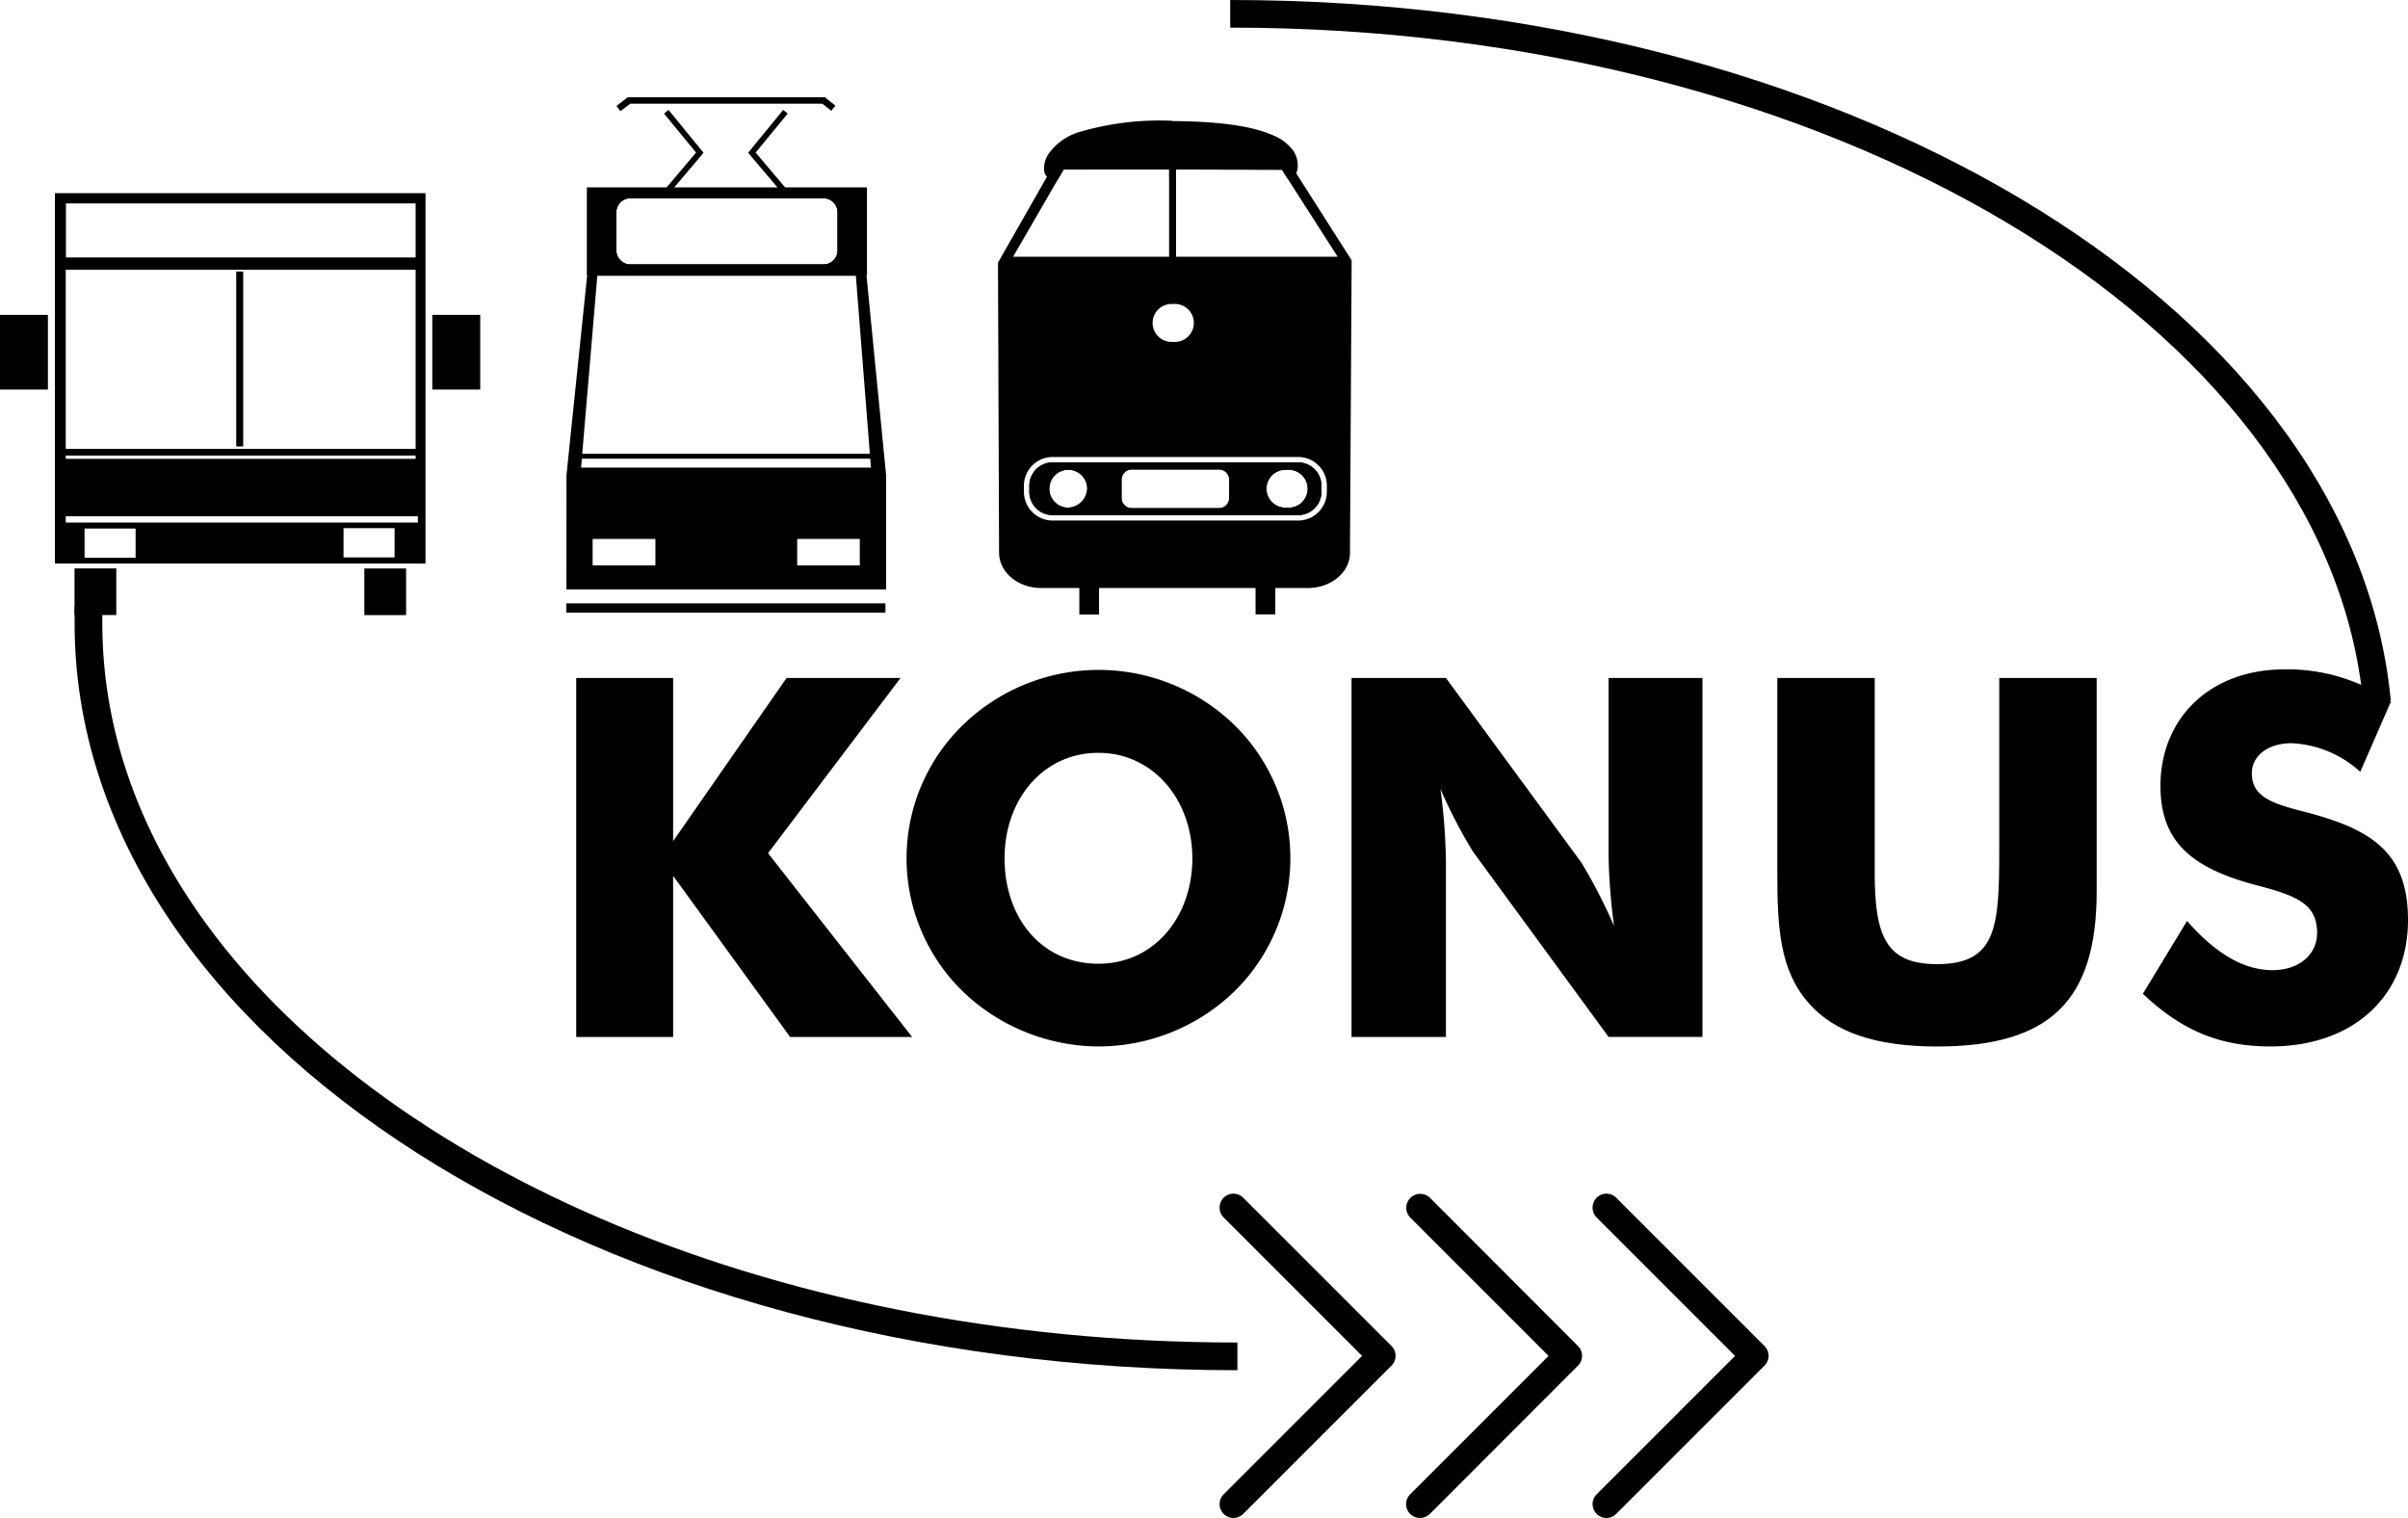 <?xml version="1.0" encoding="UTF-8"?>
<svg xmlns="http://www.w3.org/2000/svg" width="288.252" height="181.707" viewBox="0 0 288.252 181.707"><g transform="translate(-273.521 -205.582)"><g transform="translate(273.521 205.582)"><g transform="translate(145.993 142.89)"><path d="M404.21,287.89l-17.752-17.752a1.656,1.656,0,0,0-2.342,0,1.683,1.683,0,0,0,0,2.364l16.57,16.57-16.57,16.57a1.656,1.656,0,1,0,2.342,2.342l17.752-17.752A1.656,1.656,0,0,0,404.21,287.89Zm-22.324,0-17.73-17.752a1.672,1.672,0,0,0-2.364,2.364l16.57,16.57-16.57,16.57a1.656,1.656,0,0,0,0,2.342,1.683,1.683,0,0,0,2.364,0l17.73-17.752A1.656,1.656,0,0,0,381.886,287.89Zm-22.324,0-17.752-17.752a1.656,1.656,0,0,0-2.342,0,1.683,1.683,0,0,0,0,2.364l16.57,16.57-16.57,16.57a1.656,1.656,0,0,0,2.342,2.342l17.752-17.752A1.656,1.656,0,0,0,359.562,287.89Z" transform="translate(-338.982 -269.652)"/></g><path d="M358.238,216.842a1.324,1.324,0,0,1-.067.4.168.168,0,0,0-.022.089h-.691l-.022-.022h-.4l-12.288-.022v.045h-.8v-.045l-12.623-.022-.045.067h-1.2a1.572,1.572,0,0,1,0-.513l.022-.067a2.567,2.567,0,0,1,.714-1.271l.045-.045a2,2,0,0,1,.223-.2c1.427-1.271,4.884-2.676,13-2.676l-.4.022c9.1,0,12.578,1.383,13.85,2.654a.391.391,0,0,1,.089.112l.022.022.491.781A2.112,2.112,0,0,1,358.238,216.842Z" transform="translate(-203.977 -196.998)"/><path d="M359.311,215.539a5.67,5.67,0,0,0-2.364-1.74c-2.163-.959-5.732-1.65-12.043-1.695a.4.4,0,0,0-.223-.045h-.134a33.847,33.847,0,0,0-10.46,1.271,6.989,6.989,0,0,0-4.037,2.765,3.193,3.193,0,0,0-.491,1.673,1.6,1.6,0,0,0,.045.424.992.992,0,0,0,.312.558.8.8,0,0,0,.223.156.572.572,0,0,0,.268.112,1.119,1.119,0,0,0,.268.045h.557l.647-1.115.045-.067,12.623.022v1.16l.8-.022V217.9l12.288.022h.4l.022.022.29.468.4.624a1.08,1.08,0,0,0,.647-.223.77.77,0,0,0,.2-.178,1.207,1.207,0,0,0,.156-.29c0-.022.022-.022.022-.045s.022-.067.022-.089l.022-.022.045-.178a2.493,2.493,0,0,0,.067-.647A3.1,3.1,0,0,0,359.311,215.539Zm-27.052,1.316a2.339,2.339,0,0,1,.535-.446,1.8,1.8,0,0,1,.4-.268c.022-.022.045-.022.067-.045a4.514,4.514,0,0,1,.468-.245c1.673-.781,4.817-1.539,10.393-1.583a.188.188,0,0,0,.156.045h.111a39.443,39.443,0,0,1,10.014.959,9.212,9.212,0,0,1,1.65.58,5.6,5.6,0,0,1,.625.29,2.775,2.775,0,0,1,.379.268,2.07,2.07,0,0,1,.446.424Z" transform="translate(-204.581 -197.613)"/><path d="M362.871,250.711H333.477a2.8,2.8,0,0,0-2.788,2.788v.736a2.789,2.789,0,0,0,2.788,2.788h29.394a2.789,2.789,0,0,0,2.788-2.788V253.5A2.8,2.8,0,0,0,362.871,250.711Zm-27.7,5.419a2.271,2.271,0,1,1,2.453-2.253A2.373,2.373,0,0,1,335.172,256.13Zm19.447-1.182a1.228,1.228,0,0,1-1.227,1.249H342.955a1.228,1.228,0,0,1-1.227-1.249v-2.141a1.228,1.228,0,0,1,1.227-1.249h10.437a1.228,1.228,0,0,1,1.227,1.249Zm6.914,1.182a2.271,2.271,0,1,1,0-4.527,2.273,2.273,0,1,1,0,4.527Zm1.338-5.419H333.477a2.8,2.8,0,0,0-2.788,2.788v.736a2.789,2.789,0,0,0,2.788,2.788h29.394a2.789,2.789,0,0,0,2.788-2.788V253.5A2.8,2.8,0,0,0,362.871,250.711Zm-27.7,5.419a2.271,2.271,0,1,1,2.453-2.253A2.373,2.373,0,0,1,335.172,256.13Zm19.447-1.182a1.228,1.228,0,0,1-1.227,1.249H342.955a1.228,1.228,0,0,1-1.227-1.249v-2.141a1.228,1.228,0,0,1,1.227-1.249h10.437a1.228,1.228,0,0,1,1.227,1.249Zm6.914,1.182a2.271,2.271,0,1,1,0-4.527,2.273,2.273,0,1,1,0,4.527Zm1.338-5.419H333.477a2.8,2.8,0,0,0-2.788,2.788v.736a2.789,2.789,0,0,0,2.788,2.788h29.394a2.789,2.789,0,0,0,2.788-2.788V253.5A2.8,2.8,0,0,0,362.871,250.711Zm-27.7,5.419a2.271,2.271,0,1,1,2.453-2.253A2.373,2.373,0,0,1,335.172,256.13Zm19.447-1.182a1.228,1.228,0,0,1-1.227,1.249H342.955a1.228,1.228,0,0,1-1.227-1.249v-2.141a1.228,1.228,0,0,1,1.227-1.249h10.437a1.228,1.228,0,0,1,1.227,1.249Zm6.914,1.182a2.271,2.271,0,1,1,0-4.527,2.273,2.273,0,1,1,0,4.527Zm1.338-5.419H333.477a2.8,2.8,0,0,0-2.788,2.788v.736a2.789,2.789,0,0,0,2.788,2.788h29.394a2.789,2.789,0,0,0,2.788-2.788V253.5A2.8,2.8,0,0,0,362.871,250.711Zm-27.7,5.419a2.271,2.271,0,1,1,2.453-2.253A2.373,2.373,0,0,1,335.172,256.13Zm19.447-1.182a1.228,1.228,0,0,1-1.227,1.249H342.955a1.228,1.228,0,0,1-1.227-1.249v-2.141a1.228,1.228,0,0,1,1.227-1.249h10.437a1.228,1.228,0,0,1,1.227,1.249Zm6.914,1.182a2.271,2.271,0,1,1,0-4.527,2.273,2.273,0,1,1,0,4.527Zm.959-39.742-.379-.6-.067-.089-.178-.29-.134-.2-.089-.134-.312-.491-.446-.691H334.614l-.4.714-.624,1.093-.558.959L327.21,226.87l.134,34.635c0,2.186,2.119,3.97,4.75,3.97h31.959c2.632,0,4.75-1.784,4.75-3.97l.2-34.925Zm3.814,37.847a3.436,3.436,0,0,1-3.435,3.435H333.477a3.436,3.436,0,0,1-3.434-3.435V253.5a3.436,3.436,0,0,1,3.434-3.434h29.394a3.436,3.436,0,0,1,3.435,3.434Zm-32.182-37.423.647-1.115.045-.067,12.623.022v10.437H328.749Zm13.783,14.942a2.273,2.273,0,1,1,0,4.527,2.271,2.271,0,1,1,0-4.527Zm.335-5.665V215.652l12.288.022h.4l.022.022.29.468.4.625,5.955,9.3Zm14.63,24.621H333.477a2.8,2.8,0,0,0-2.788,2.788v.736a2.789,2.789,0,0,0,2.788,2.788h29.394a2.789,2.789,0,0,0,2.788-2.788V253.5A2.8,2.8,0,0,0,362.871,250.711Zm-27.7,5.419a2.271,2.271,0,1,1,2.453-2.253A2.373,2.373,0,0,1,335.172,256.13Zm19.447-1.182a1.228,1.228,0,0,1-1.227,1.249H342.955a1.228,1.228,0,0,1-1.227-1.249v-2.141a1.228,1.228,0,0,1,1.227-1.249h10.437a1.228,1.228,0,0,1,1.227,1.249Zm6.914,1.182a2.271,2.271,0,1,1,0-4.527,2.273,2.273,0,1,1,0,4.527Zm1.338-5.419H333.477a2.8,2.8,0,0,0-2.788,2.788v.736a2.789,2.789,0,0,0,2.788,2.788h29.394a2.789,2.789,0,0,0,2.788-2.788V253.5A2.8,2.8,0,0,0,362.871,250.711Zm-27.7,5.419a2.271,2.271,0,1,1,2.453-2.253A2.373,2.373,0,0,1,335.172,256.13Zm19.447-1.182a1.228,1.228,0,0,1-1.227,1.249H342.955a1.228,1.228,0,0,1-1.227-1.249v-2.141a1.228,1.228,0,0,1,1.227-1.249h10.437a1.228,1.228,0,0,1,1.227,1.249Zm6.914,1.182a2.271,2.271,0,1,1,0-4.527,2.273,2.273,0,1,1,0,4.527Zm1.338-5.419H333.477a2.8,2.8,0,0,0-2.788,2.788v.736a2.789,2.789,0,0,0,2.788,2.788h29.394a2.789,2.789,0,0,0,2.788-2.788V253.5A2.8,2.8,0,0,0,362.871,250.711Zm-27.7,5.419a2.271,2.271,0,1,1,2.453-2.253A2.373,2.373,0,0,1,335.172,256.13Zm19.447-1.182a1.228,1.228,0,0,1-1.227,1.249H342.955a1.228,1.228,0,0,1-1.227-1.249v-2.141a1.228,1.228,0,0,1,1.227-1.249h10.437a1.228,1.228,0,0,1,1.227,1.249Zm6.914,1.182a2.271,2.271,0,1,1,0-4.527,2.273,2.273,0,1,1,0,4.527Zm1.338-5.419H333.477a2.8,2.8,0,0,0-2.788,2.788v.736a2.789,2.789,0,0,0,2.788,2.788h29.394a2.789,2.789,0,0,0,2.788-2.788V253.5A2.8,2.8,0,0,0,362.871,250.711Zm-27.7,5.419a2.271,2.271,0,1,1,2.453-2.253A2.373,2.373,0,0,1,335.172,256.13Zm19.447-1.182a1.228,1.228,0,0,1-1.227,1.249H342.955a1.228,1.228,0,0,1-1.227-1.249v-2.141a1.228,1.228,0,0,1,1.227-1.249h10.437a1.228,1.228,0,0,1,1.227,1.249Zm6.914,1.182a2.271,2.271,0,1,1,0-4.527,2.273,2.273,0,1,1,0,4.527Zm1.338-5.419H333.477a2.8,2.8,0,0,0-2.788,2.788v.736a2.789,2.789,0,0,0,2.788,2.788h29.394a2.789,2.789,0,0,0,2.788-2.788V253.5A2.8,2.8,0,0,0,362.871,250.711Zm-27.7,5.419a2.271,2.271,0,1,1,2.453-2.253A2.373,2.373,0,0,1,335.172,256.13Zm19.447-1.182a1.228,1.228,0,0,1-1.227,1.249H342.955a1.228,1.228,0,0,1-1.227-1.249v-2.141a1.228,1.228,0,0,1,1.227-1.249h10.437a1.228,1.228,0,0,1,1.227,1.249Zm6.914,1.182a2.271,2.271,0,1,1,0-4.527,2.273,2.273,0,1,1,0,4.527Z" transform="translate(-207.472 -195.361)"/><path d="M368.958,261.664h.27c-.009,2.384-2.284,4.235-5.025,4.24H332.251c-2.745,0-5.025-1.856-5.034-4.24v0h0l-.129-34.633v-.074l.036-.067L334.53,213.9l.076-.138h26.588l.08.125,8.1,12.712.047.065v.083l-.2,34.921h0v0h-.546l.194-34.921h.272l-.23.147-8.107-12.705.23-.147v.274H334.769v-.274l.234.134-7.406,13-.236-.134.274,0,.132,34.633h0a3.376,3.376,0,0,0,1.293,2.6,4.988,4.988,0,0,0,3.191,1.1H364.2a4.96,4.96,0,0,0,3.185-1.1,3.383,3.383,0,0,0,1.294-2.6h.277Z" transform="translate(-207.622 -195.516)"/><rect width="0.803" height="10.437" transform="translate(139.966 20.29)"/><rect width="0.803" height="11.374" transform="translate(139.966 19.711)"/><path d="M360.952,230.4H331.558a2.8,2.8,0,0,0-2.788,2.788v.736a2.789,2.789,0,0,0,2.788,2.788h29.394a2.789,2.789,0,0,0,2.788-2.788v-.736A2.8,2.8,0,0,0,360.952,230.4Zm-27.7,5.419a2.271,2.271,0,1,1,2.453-2.253A2.373,2.373,0,0,1,333.253,235.819Zm19.447-1.182a1.228,1.228,0,0,1-1.227,1.249H341.036a1.228,1.228,0,0,1-1.227-1.249V232.5a1.228,1.228,0,0,1,1.227-1.249h10.437A1.228,1.228,0,0,1,352.7,232.5Zm6.914,1.182a2.271,2.271,0,1,1,0-4.527,2.273,2.273,0,1,1,0,4.527Z" transform="translate(-205.553 -175.051)"/><path d="M331.454,236.711h2.359v4.136h-2.359v-4.136Z" transform="translate(-202.251 -167.287)"/><path d="M340.913,236.746h2.363v4.042h-2.363v-4.042Z" transform="translate(-190.615 -167.244)"/><path d="M298.214,225.339v20.9h.758v-20.9Zm0,0v20.9h.758v-20.9Zm0,0v20.9h.758v-20.9Zm0,0v20.9h.758v-20.9Zm0,0v20.9h.758v-20.9Zm0,0v20.9h.758v-20.9Zm0,0v20.9h.758v-20.9Zm0,0v20.9h.758v-20.9Zm0,0v20.9h.758v-20.9Zm0,0v20.9h.758v-20.9Zm0,0v20.9h.758v-20.9Zm0,0v20.9h.758v-20.9Zm0,0v20.9h.758v-20.9Zm0,0v20.9h.758v-20.9Zm0,0v20.9h.758v-20.9Zm0,0v20.9h.758v-20.9Zm0,0v20.9h.758v-20.9Zm0,0v20.9h.758v-20.9ZM276.47,215.95v44.337h44.359V215.95Zm1.294,31.379h41.883v.424H277.764Zm.022-30.152h41.861v6.468H277.786Zm-.022,7.94h41.883v21.455H277.764Zm8.363,34.479h-6.111v-3.5h6.111Zm31-.045h-6.111v-3.5h6.111Zm2.788-4.17H277.764v-.758h42.151Zm-21.7-9.144h.758v-20.9h-.758Zm0-20.9v20.9h.758v-20.9Zm0,0v20.9h.758v-20.9Zm0,0v20.9h.758v-20.9Zm0,0v20.9h.758v-20.9Zm0,0v20.9h.758v-20.9Zm0,0v20.9h.758v-20.9Zm0,0v20.9h.758v-20.9Zm0,0v20.9h.758v-20.9Zm0,0v20.9h.758v-20.9Zm0,0v20.9h.758v-20.9Zm0,0v20.9h.758v-20.9Zm0,0v20.9h.758v-20.9Zm0,0v20.9h.758v-20.9Zm0,0v20.9h.758v-20.9Zm0,0v20.9h.758v-20.9Zm0,0v20.9h.758v-20.9Zm0,0v20.9h.758v-20.9Zm0,0v20.9h.758v-20.9Z" transform="translate(-269.893 -192.827)"/><path d="M277.521,236.092h5v5.58h-5v-5.58Z" transform="translate(-268.599 -168.049)"/><rect width="0.758" height="20.897" transform="translate(28.322 32.512)"/><rect width="41.883" height="0.758" transform="translate(7.871 53.743)"/><rect width="0.758" height="20.897" transform="translate(28.322 32.512)"/><path d="M273.521,222.483h5.736v8.938h-5.736v-8.938Z" transform="translate(-273.521 -184.791)"/><rect width="42.53" height="0.758" transform="translate(7.269 53.743)"/><path d="M296.724,222.483h5.738v8.938h-5.738v-8.938Z" transform="translate(-244.976 -184.791)"/><path d="M293.076,236.095h5v5.582h-5v-5.582Z" transform="translate(-249.463 -168.045)"/><path d="M303.916,237.967h38.205v1.111H303.916v-1.111Z" transform="translate(-236.129 -165.742)"/><path d="M339.537,220.434l-.022-.134H306.508l-.022.134-2.475,23.93v13.47h37.869v-13.47Zm-32.583,34.724v-3.167h7.516v3.167Zm24.488,0v-3.167h7.494v3.167Zm7.025-34.724v.067l1.673,21.3.045.58.089,1.07h-34.7l.089-1.07.045-.58,1.806-21.3v-.067Z" transform="translate(-236.013 -187.476)"/><path d="M339.631,220.407v.192H306.612v-.192l.19.022-2.491,24.057-.19-.017h.192l0,13.477h-.194v-.192l37.881,0v.192H341.8V244.468H342l-.192.017-2.365-24.062.192-.017v0l.193-.018,2.363,24.058v13.693H342l-37.881,0h-.193v-.192l.006-13.477v-.022l2.492-24.058.017-.174h33.368l.017.174-.193.018Z" transform="translate(-236.12 -187.581)"/><path d="M306.638,220.361h0l-1.924,23.021h34.7l-1.821-23.021h0l1.821,23.021h-34.7l1.924-23.021Z" transform="translate(-235.147 -187.4)"/><path d="M305.12,215.74V225.82h33.074V215.74Zm4.929,1.07h23.216a1.7,1.7,0,0,1,1.65,1.762v4.416a1.7,1.7,0,0,1-1.65,1.762H310.049a1.7,1.7,0,0,1-1.628-1.762v-4.416A1.7,1.7,0,0,1,310.049,216.81Z" transform="translate(-234.647 -193.086)"/><path d="M305.252,215.874v-.235h33.3v10.532H305.019V215.639h.233v.235h.234V225.94h-.234v-.235h33.066v.235h-.233V215.874h.233v.233H305.252v-.233h0Z" transform="translate(-234.771 -193.21)"/><rect width="35.721" height="0.584" transform="translate(68.874 54.322)"/><path d="M331.592,216.11H308.376a1.963,1.963,0,0,0-1.9,2.007v4.416a1.949,1.949,0,0,0,1.9,2.007h23.216a1.949,1.949,0,0,0,1.9-2.007v-4.416A1.963,1.963,0,0,0,331.592,216.11Zm1.65,6.423a1.7,1.7,0,0,1-1.65,1.762H308.376a1.7,1.7,0,0,1-1.628-1.762v-4.416a1.7,1.7,0,0,1,1.628-1.762h23.216a1.7,1.7,0,0,1,1.65,1.762Z" transform="translate(-232.974 -192.63)"/><path d="M331.727,216H308.511a2.21,2.21,0,0,0-2.141,2.252v4.416a2.2,2.2,0,0,0,2.141,2.252h23.216a2.182,2.182,0,0,0,2.141-2.252v-4.416A2.2,2.2,0,0,0,331.727,216Zm1.65,6.668a1.7,1.7,0,0,1-1.65,1.762H308.511a1.7,1.7,0,0,1-1.628-1.762v-4.416a1.7,1.7,0,0,1,1.628-1.762h23.216a1.7,1.7,0,0,1,1.65,1.762Z" transform="translate(-233.109 -192.766)"/><path d="M331.677,210.924l-.134-.112-.022-.022-.022.022-.468.6.223.178,1.071.847.491-.624Zm-23.707-.112-1.36,1.048.468.624,1.182-.892.2-.156Zm0,0v.781h23.707v-.781Z" transform="translate(-232.814 -199.175)"/><path d="M323.656,220.758l-3.524-4.171,3.836-4.661-.535-.446-4.014,4.906-.178.2.178.245,3.323,3.925.178.223.2.245.29.335.022.022.022-.022.4-.335.112-.089-.134-.156Zm-9.947-4.371L309.7,211.48l-.535.446L313,216.587l-3.524,4.171-.178.223-.134.156.112.089.4.335.022.022.022-.022.29-.335.2-.245.178-.223,3.323-3.925.178-.245Z" transform="translate(-229.677 -198.326)"/><path d="M304.449,241.97h11.6v19.538l13.585-19.538h13.642l-15.865,20.98,17.249,22H330.054l-14.005-19.292v19.292h-11.6V241.97Z" transform="translate(-235.473 -160.817)"/><path d="M361.432,248.141a23.322,23.322,0,0,0-32.516,0,22.235,22.235,0,0,0,1.628,33.319,23.658,23.658,0,0,0,14.608,5.152,23.419,23.419,0,0,0,16.281-6.6,22.321,22.321,0,0,0,0-31.87ZM345.151,276.71c-6.847,0-11.24-5.531-11.24-12.623,0-7.047,4.617-12.623,11.24-12.623,6.557,0,11.24,5.642,11.24,12.623C356.391,271.112,351.819,276.71,345.151,276.71Z" transform="translate(-213.66 -161.346)"/><path d="M346.062,241.97h11.3l16.232,22.121a64.579,64.579,0,0,1,3.9,7.574,71.566,71.566,0,0,1-.66-8.477V241.97h11.242v42.976H376.839l-16.231-22.179a60.207,60.207,0,0,1-3.9-7.509,72.314,72.314,0,0,1,.658,8.473v21.216h-11.3V241.97Z" transform="translate(-184.28 -160.817)"/><path d="M380.577,241.97v23.323c0,7.636,1.383,10.937,7.453,10.937,7.154,0,7.456-4.447,7.456-13.642V241.97h11.662v25.549c0,12.98-5.475,18.569-19.117,18.569-7.273,0-12.322-1.682-15.386-5.23-3.426-3.905-3.727-8.952-3.727-15.687v-23.2Z" transform="translate(-156.163 -160.817)"/><path d="M404.046,277.516c3.249,0,5.35-1.92,5.35-4.449,0-3.428-2.342-4.445-7.212-5.707-7.757-2.043-11.539-5.174-11.539-11.9,0-8,5.825-13.948,14.842-13.948a21.721,21.721,0,0,1,12.746,3.845l-3.669,8.417a13.03,13.03,0,0,0-8.234-3.426c-2.886,0-4.748,1.561-4.748,3.608,0,3.062,2.946,3.724,6.851,4.746,7.636,2.045,11.844,4.871,11.844,12.8,0,8.956-6.374,15.145-16.472,15.145-6.071,0-10.64-1.92-15.266-6.307l5.288-8.716c3.428,3.907,6.791,5.888,10.219,5.888Z" transform="translate(-132.025 -161.381)"/><g transform="translate(8.93)"><path d="M416.723,329.558c-38.266,0-72.932-9.878-98.147-25.964-12.605-8.04-22.851-17.645-29.965-28.373s-11.089-22.608-11.086-35.079v-2.007h3.319v2.007c0,11.762,3.727,22.969,10.533,33.243,10.2,15.4,27.378,28.638,49.1,38.007s47.969,14.853,76.242,14.849v3.316Z" transform="translate(-277.525 -165.535)"/><path d="M339.553,205.582c36.529,0,69.774,9,94.65,23.81,24.853,14.8,41.442,35.478,44.156,58.875.045.4.087.805.123,1.2l-3.292.314c-.036-.379-.074-.758-.118-1.133-2.531-22.023-18.272-41.95-42.561-56.415-24.265-14.45-56.975-23.348-92.957-23.344v-3.307Z" transform="translate(-201.218 -205.582)"/></g></g></g></svg>